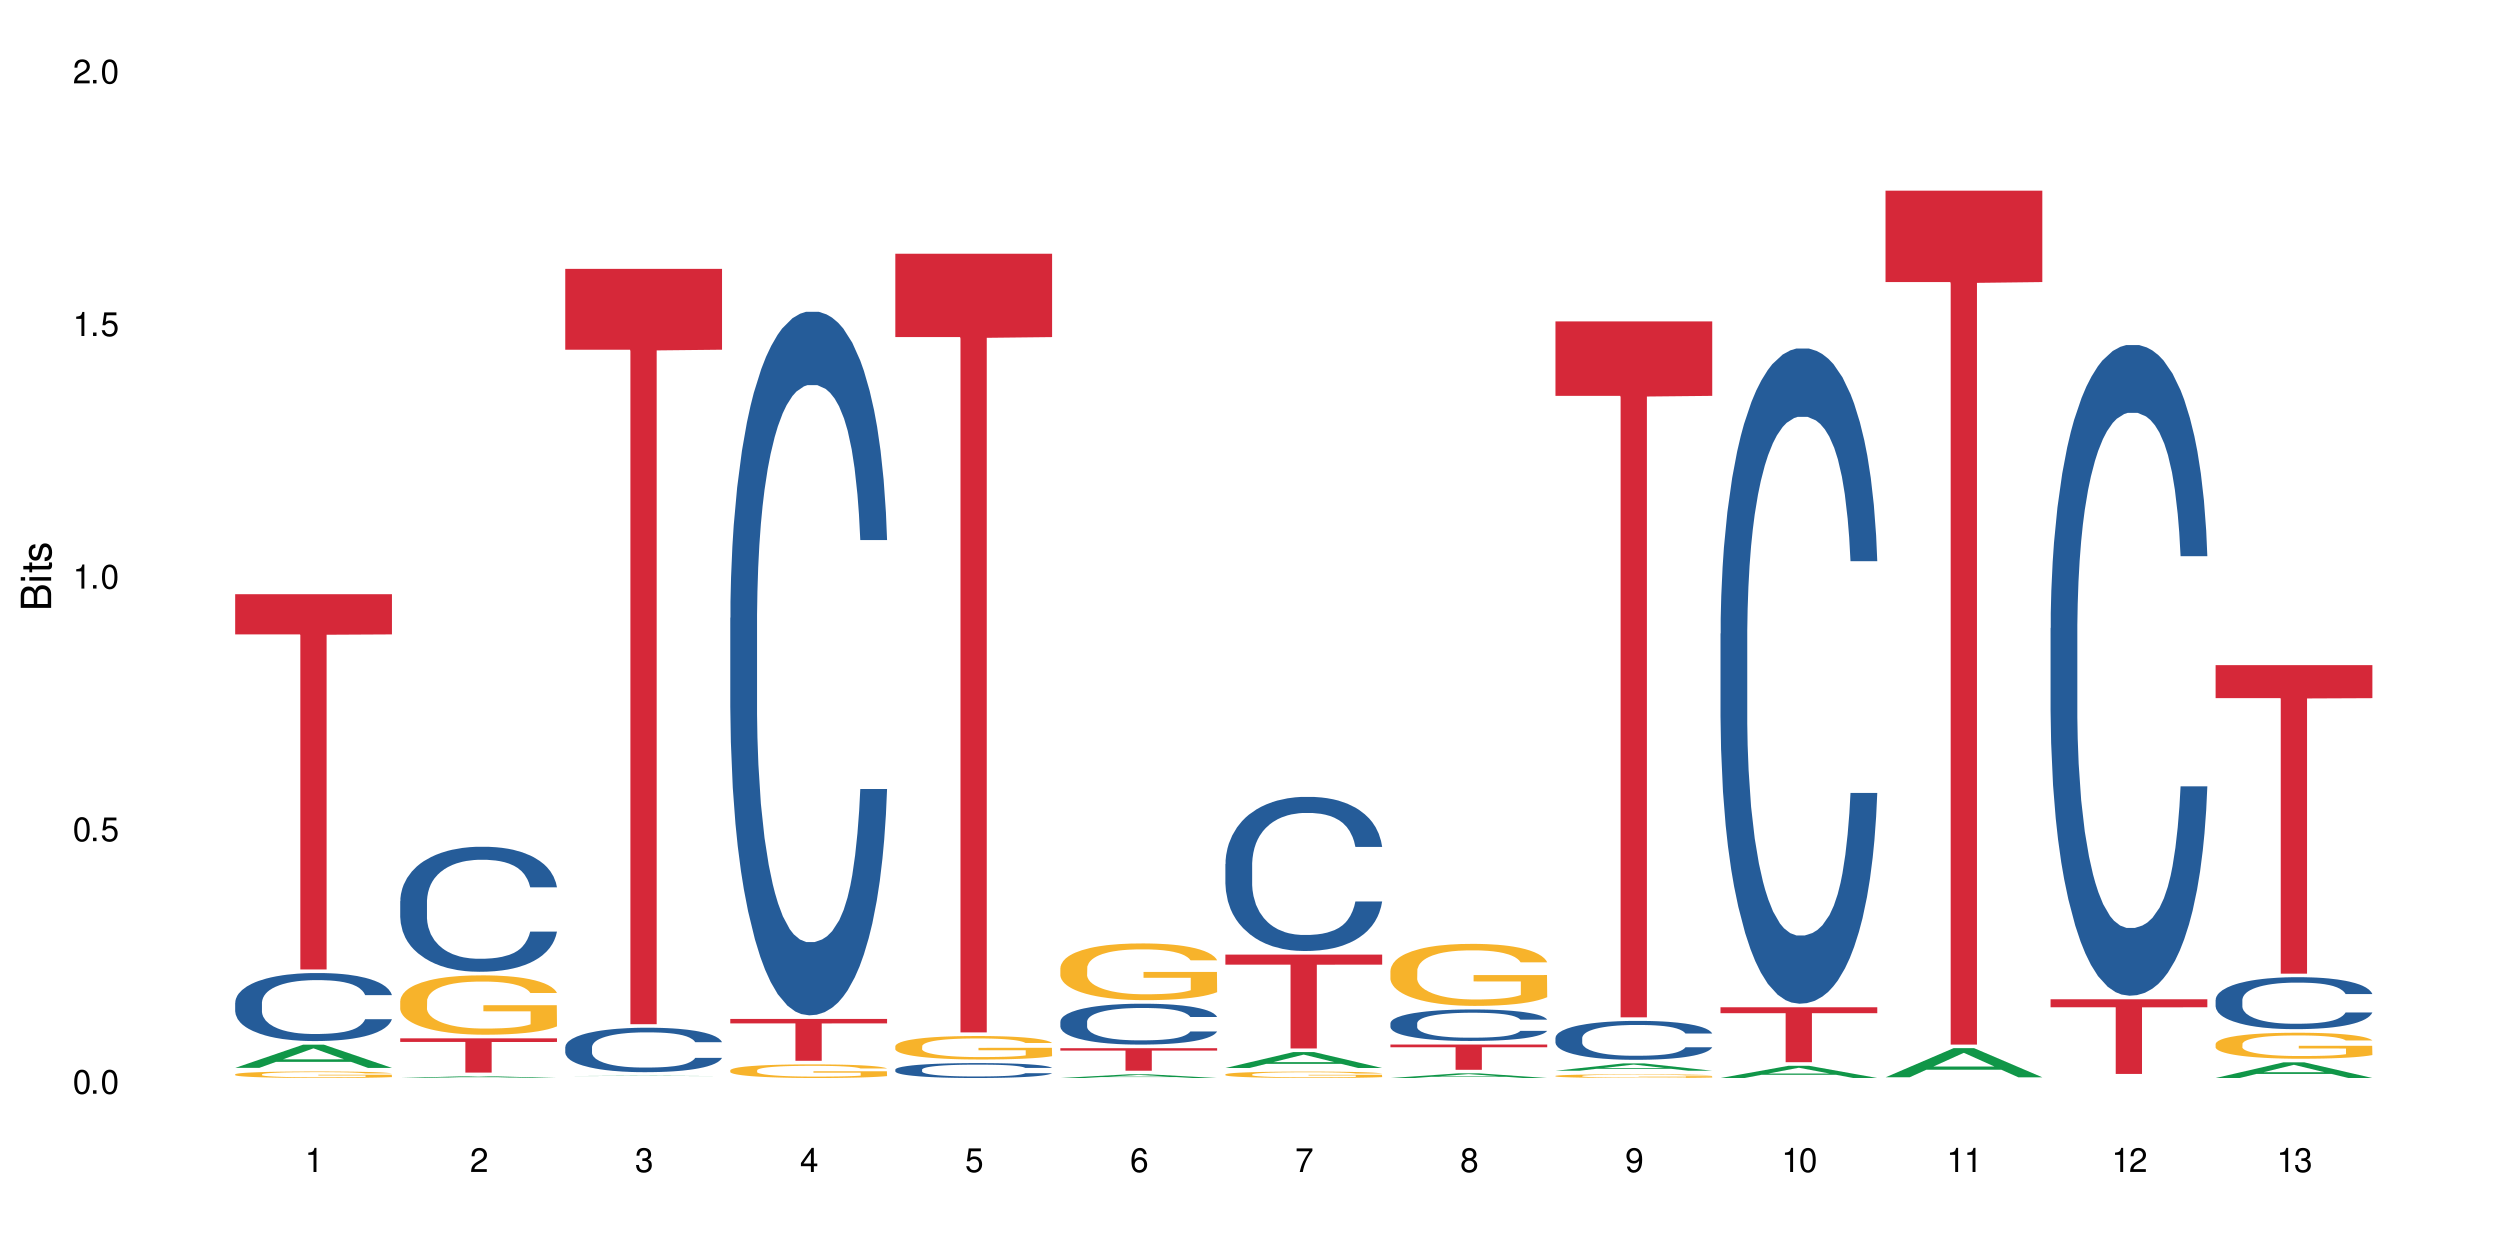 <?xml version="1.0" encoding="UTF-8"?>
<svg xmlns="http://www.w3.org/2000/svg" xmlns:xlink="http://www.w3.org/1999/xlink" width="720" height="360" viewBox="0 0 720 360">
<defs>
<g>
<g id="glyph-0-0">
</g>
<g id="glyph-0-1">
<path d="M 2.641 -6.938 C 2 -6.938 1.422 -6.656 1.078 -6.172 C 0.641 -5.562 0.406 -4.641 0.406 -3.359 C 0.406 -1.016 1.188 0.219 2.641 0.219 C 4.078 0.219 4.859 -1.016 4.859 -3.297 C 4.859 -4.641 4.656 -5.547 4.203 -6.172 C 3.844 -6.656 3.281 -6.938 2.641 -6.938 Z M 2.641 -6.188 C 3.547 -6.188 4 -5.25 4 -3.375 C 4 -1.406 3.562 -0.484 2.625 -0.484 C 1.734 -0.484 1.281 -1.438 1.281 -3.344 C 1.281 -5.25 1.734 -6.188 2.641 -6.188 Z M 2.641 -6.188 "/>
</g>
<g id="glyph-0-2">
<path d="M 1.828 -1 L 0.828 -1 L 0.828 0 L 1.828 0 Z M 1.828 -1 "/>
</g>
<g id="glyph-0-3">
<path d="M 4.562 -6.797 L 1.062 -6.797 L 0.547 -3.094 L 1.328 -3.094 C 1.719 -3.562 2.047 -3.734 2.578 -3.734 C 3.484 -3.734 4.062 -3.109 4.062 -2.094 C 4.062 -1.125 3.484 -0.531 2.578 -0.531 C 1.828 -0.531 1.375 -0.906 1.188 -1.672 L 0.328 -1.672 C 0.453 -1.109 0.547 -0.844 0.75 -0.594 C 1.125 -0.078 1.828 0.219 2.594 0.219 C 3.969 0.219 4.922 -0.781 4.922 -2.219 C 4.922 -3.562 4.031 -4.484 2.719 -4.484 C 2.25 -4.484 1.859 -4.359 1.469 -4.062 L 1.734 -5.969 L 4.562 -5.969 Z M 4.562 -6.797 "/>
</g>
<g id="glyph-0-4">
<path d="M 2.484 -4.938 L 2.484 0 L 3.328 0 L 3.328 -6.938 L 2.766 -6.938 C 2.469 -5.875 2.281 -5.734 0.984 -5.562 L 0.984 -4.938 Z M 2.484 -4.938 "/>
</g>
<g id="glyph-0-5">
<path d="M 4.859 -0.828 L 1.281 -0.828 C 1.359 -1.406 1.672 -1.781 2.5 -2.281 L 3.469 -2.828 C 4.406 -3.344 4.906 -4.062 4.906 -4.906 C 4.906 -5.484 4.672 -6.031 4.266 -6.406 C 3.859 -6.766 3.375 -6.938 2.719 -6.938 C 1.859 -6.938 1.219 -6.625 0.844 -6.031 C 0.609 -5.672 0.5 -5.234 0.484 -4.531 L 1.328 -4.531 C 1.359 -5.016 1.406 -5.281 1.531 -5.516 C 1.75 -5.938 2.188 -6.203 2.703 -6.203 C 3.469 -6.203 4.031 -5.641 4.031 -4.891 C 4.031 -4.344 3.719 -3.859 3.125 -3.516 L 2.234 -3 C 0.812 -2.172 0.406 -1.531 0.328 -0.016 L 4.859 -0.016 Z M 4.859 -0.828 "/>
</g>
<g id="glyph-0-6">
<path d="M 2.125 -3.188 L 2.578 -3.188 C 3.5 -3.188 3.984 -2.766 3.984 -1.922 C 3.984 -1.062 3.469 -0.531 2.594 -0.531 C 1.656 -0.531 1.203 -1 1.156 -2.016 L 0.312 -2.016 C 0.344 -1.453 0.438 -1.094 0.609 -0.781 C 0.953 -0.109 1.625 0.219 2.547 0.219 C 3.953 0.219 4.859 -0.625 4.859 -1.938 C 4.859 -2.828 4.516 -3.297 3.703 -3.594 C 4.344 -3.844 4.656 -4.328 4.656 -5.031 C 4.656 -6.219 3.875 -6.938 2.578 -6.938 C 1.203 -6.938 0.484 -6.172 0.453 -4.703 L 1.297 -4.703 C 1.312 -5.125 1.344 -5.359 1.453 -5.578 C 1.641 -5.969 2.062 -6.203 2.594 -6.203 C 3.344 -6.203 3.797 -5.75 3.797 -5 C 3.797 -4.516 3.609 -4.219 3.25 -4.047 C 3.016 -3.953 2.703 -3.922 2.125 -3.906 Z M 2.125 -3.188 "/>
</g>
<g id="glyph-0-7">
<path d="M 3.141 -1.672 L 3.141 0 L 3.984 0 L 3.984 -1.672 L 4.984 -1.672 L 4.984 -2.438 L 3.984 -2.438 L 3.984 -6.938 L 3.359 -6.938 L 0.266 -2.578 L 0.266 -1.672 Z M 3.141 -2.438 L 1 -2.438 L 3.141 -5.5 Z M 3.141 -2.438 "/>
</g>
<g id="glyph-0-8">
<path d="M 4.781 -5.125 C 4.609 -6.266 3.891 -6.938 2.844 -6.938 C 2.094 -6.938 1.422 -6.578 1.031 -5.953 C 0.594 -5.266 0.406 -4.422 0.406 -3.172 C 0.406 -2 0.578 -1.25 0.984 -0.641 C 1.359 -0.078 1.953 0.219 2.703 0.219 C 3.984 0.219 4.922 -0.75 4.922 -2.094 C 4.922 -3.375 4.062 -4.281 2.844 -4.281 C 2.172 -4.281 1.641 -4.031 1.281 -3.516 C 1.281 -5.234 1.828 -6.188 2.797 -6.188 C 3.391 -6.188 3.797 -5.797 3.938 -5.125 Z M 2.734 -3.531 C 3.547 -3.531 4.062 -2.953 4.062 -2.031 C 4.062 -1.156 3.484 -0.531 2.703 -0.531 C 1.922 -0.531 1.328 -1.188 1.328 -2.078 C 1.328 -2.938 1.906 -3.531 2.734 -3.531 Z M 2.734 -3.531 "/>
</g>
<g id="glyph-0-9">
<path d="M 4.984 -6.797 L 0.438 -6.797 L 0.438 -5.969 L 4.109 -5.969 C 2.5 -3.656 1.828 -2.234 1.328 0 L 2.219 0 C 2.594 -2.172 3.453 -4.047 4.984 -6.094 Z M 4.984 -6.797 "/>
</g>
<g id="glyph-0-10">
<path d="M 3.75 -3.656 C 4.469 -4.094 4.688 -4.438 4.688 -5.078 C 4.688 -6.172 3.844 -6.938 2.641 -6.938 C 1.438 -6.938 0.594 -6.172 0.594 -5.094 C 0.594 -4.438 0.812 -4.094 1.516 -3.656 C 0.734 -3.266 0.359 -2.703 0.359 -1.922 C 0.359 -0.656 1.281 0.219 2.641 0.219 C 3.984 0.219 4.922 -0.656 4.922 -1.922 C 4.922 -2.703 4.531 -3.266 3.75 -3.656 Z M 2.641 -6.188 C 3.359 -6.188 3.812 -5.75 3.812 -5.062 C 3.812 -4.406 3.344 -3.984 2.641 -3.984 C 1.922 -3.984 1.453 -4.406 1.453 -5.078 C 1.453 -5.75 1.922 -6.188 2.641 -6.188 Z M 2.641 -3.266 C 3.484 -3.266 4.062 -2.719 4.062 -1.906 C 4.062 -1.078 3.484 -0.531 2.625 -0.531 C 1.797 -0.531 1.219 -1.094 1.219 -1.906 C 1.219 -2.719 1.781 -3.266 2.641 -3.266 Z M 2.641 -3.266 "/>
</g>
<g id="glyph-0-11">
<path d="M 0.516 -1.578 C 0.672 -0.453 1.406 0.219 2.438 0.219 C 3.188 0.219 3.859 -0.141 4.266 -0.766 C 4.688 -1.453 4.891 -2.297 4.891 -3.547 C 4.891 -4.719 4.703 -5.453 4.312 -6.078 C 3.938 -6.641 3.344 -6.938 2.594 -6.938 C 1.297 -6.938 0.359 -5.969 0.359 -4.625 C 0.359 -3.344 1.234 -2.453 2.453 -2.453 C 3.094 -2.453 3.578 -2.672 4.016 -3.203 C 4 -1.484 3.469 -0.531 2.5 -0.531 C 1.906 -0.531 1.484 -0.906 1.359 -1.578 Z M 2.578 -6.203 C 3.375 -6.203 3.969 -5.531 3.969 -4.641 C 3.969 -3.797 3.391 -3.188 2.547 -3.188 C 1.734 -3.188 1.234 -3.766 1.234 -4.688 C 1.234 -5.562 1.797 -6.203 2.578 -6.203 Z M 2.578 -6.203 "/>
</g>
<g id="glyph-1-0">
</g>
<g id="glyph-1-1">
<path d="M 0 -0.953 L 0 -4.891 C 0 -5.719 -0.234 -6.344 -0.734 -6.797 C -1.188 -7.234 -1.812 -7.469 -2.5 -7.469 C -3.547 -7.469 -4.188 -7 -4.625 -5.875 C -4.984 -6.688 -5.625 -7.094 -6.531 -7.094 C -7.172 -7.094 -7.734 -6.859 -8.141 -6.391 C -8.562 -5.922 -8.75 -5.344 -8.75 -4.5 L -8.75 -0.953 Z M -4.984 -2.062 L -7.766 -2.062 L -7.766 -4.219 C -7.766 -4.844 -7.688 -5.203 -7.453 -5.5 C -7.219 -5.812 -6.859 -5.969 -6.375 -5.969 C -5.891 -5.969 -5.531 -5.812 -5.297 -5.5 C -5.062 -5.203 -4.984 -4.844 -4.984 -4.219 Z M -0.984 -2.062 L -4 -2.062 L -4 -4.781 C -4 -5.766 -3.438 -6.359 -2.484 -6.359 C -1.547 -6.359 -0.984 -5.766 -0.984 -4.781 Z M -0.984 -2.062 "/>
</g>
<g id="glyph-1-2">
<path d="M -6.281 -1.797 L -6.281 -0.797 L 0 -0.797 L 0 -1.797 Z M -8.75 -1.797 L -8.75 -0.797 L -7.484 -0.797 L -7.484 -1.797 Z M -8.75 -1.797 "/>
</g>
<g id="glyph-1-3">
<path d="M -6.281 -3.047 L -6.281 -2.016 L -8.016 -2.016 L -8.016 -1.016 L -6.281 -1.016 L -6.281 -0.172 L -5.469 -0.172 L -5.469 -1.016 L -0.719 -1.016 C -0.078 -1.016 0.281 -1.453 0.281 -2.234 C 0.281 -2.5 0.25 -2.719 0.188 -3.047 L -0.641 -3.047 C -0.609 -2.906 -0.594 -2.766 -0.594 -2.562 C -0.594 -2.141 -0.719 -2.016 -1.156 -2.016 L -5.469 -2.016 L -5.469 -3.047 Z M -6.281 -3.047 "/>
</g>
<g id="glyph-1-4">
<path d="M -4.531 -5.25 C -5.766 -5.25 -6.469 -4.422 -6.469 -2.969 C -6.469 -1.516 -5.719 -0.562 -4.547 -0.562 C -3.562 -0.562 -3.094 -1.062 -2.734 -2.562 L -2.516 -3.484 C -2.344 -4.188 -2.094 -4.469 -1.641 -4.469 C -1.047 -4.469 -0.641 -3.875 -0.641 -3 C -0.641 -2.453 -0.797 -2 -1.062 -1.75 C -1.25 -1.594 -1.422 -1.531 -1.875 -1.469 L -1.875 -0.406 C -0.422 -0.453 0.281 -1.266 0.281 -2.922 C 0.281 -4.5 -0.5 -5.516 -1.719 -5.516 C -2.656 -5.516 -3.172 -4.984 -3.469 -3.734 L -3.703 -2.766 C -3.891 -1.953 -4.156 -1.609 -4.594 -1.609 C -5.188 -1.609 -5.547 -2.125 -5.547 -2.938 C -5.547 -3.75 -5.203 -4.172 -4.531 -4.203 Z M -4.531 -5.25 "/>
</g>
</g>
</defs>
<rect x="-72" y="-36" width="864" height="432" fill="rgb(100%, 100%, 100%)" fill-opacity="1"/>
<path fill-rule="nonzero" fill="rgb(6.275%, 58.824%, 28.235%)" fill-opacity="1" d="M 67.73 307.551 L 67.777 307.543 L 87.316 300.855 L 93.25 300.855 L 112.883 307.559 L 105.984 307.559 L 101.066 305.809 L 79.5 305.809 L 74.676 307.551 L 67.73 307.551 L 81.574 305.086 L 99.086 305.078 L 90.355 301.949 L 90.258 301.945 L 90.164 301.961 L 81.527 305.078 L 81.574 305.086 Z M 67.73 307.551 "/>
<path fill-rule="nonzero" fill="rgb(14.51%, 36.078%, 60%)" fill-opacity="1" d="M 67.73 288.766 L 67.785 288.746 L 67.785 288.316 L 67.953 287.637 L 68.336 286.777 L 68.723 286.188 L 69.715 285.129 L 71.09 284.109 L 72.523 283.324 L 73.566 282.855 L 74.504 282.5 L 76.652 281.836 L 78.027 281.496 L 79.516 281.191 L 81.332 280.887 L 82.652 280.707 L 85.629 280.422 L 87.828 280.297 L 89.535 280.242 L 93.227 280.242 L 95.43 280.316 L 97.027 280.402 L 98.789 280.547 L 100.273 280.707 L 102.863 281.102 L 105.176 281.605 L 106.223 281.891 L 107.875 282.445 L 109.141 282.98 L 110.02 283.449 L 111.012 284.109 L 111.895 284.914 L 112.555 285.828 L 112.883 286.598 L 105.176 286.598 L 104.789 285.883 L 104.348 285.328 L 103.523 284.594 L 102.699 284.074 L 101.543 283.555 L 100.496 283.215 L 99.062 282.875 L 97.797 282.66 L 96.477 282.5 L 95.207 282.391 L 92.785 282.285 L 89.977 282.285 L 88.93 282.32 L 86.785 282.465 L 85.629 282.59 L 83.977 282.84 L 82.82 283.07 L 81.441 283.43 L 80.508 283.734 L 79.352 284.199 L 78.523 284.609 L 77.586 285.203 L 77.035 285.648 L 76.543 286.152 L 76.102 286.742 L 75.77 287.367 L 75.551 288.031 L 75.441 288.676 L 75.441 291.449 L 75.551 292.094 L 75.824 292.848 L 76.543 293.938 L 77.586 294.887 L 78.801 295.641 L 79.957 296.176 L 80.617 296.426 L 81.496 296.715 L 82.875 297.07 L 84.855 297.43 L 86.012 297.574 L 87.773 297.715 L 89.594 297.789 L 92.016 297.789 L 94.164 297.715 L 95.594 297.625 L 97.082 297.484 L 99.117 297.18 L 100.383 296.891 L 101.484 296.551 L 102.312 296.211 L 102.863 295.926 L 103.688 295.371 L 104.348 294.762 L 104.844 294.137 L 105.176 293.527 L 112.883 293.527 L 112.555 294.242 L 112.059 294.941 L 111.562 295.461 L 110.793 296.086 L 109.91 296.641 L 108.645 297.27 L 107.598 297.68 L 106.223 298.129 L 104.957 298.469 L 103.578 298.773 L 101.543 299.129 L 100.219 299.309 L 98.789 299.469 L 97.082 299.613 L 94.934 299.738 L 92.621 299.809 L 90.473 299.828 L 88.16 299.793 L 86.453 299.723 L 84.195 299.559 L 81.387 299.238 L 79.352 298.898 L 77.754 298.559 L 76.375 298.199 L 74.836 297.715 L 72.852 296.93 L 71.641 296.32 L 70.816 295.816 L 69.879 295.121 L 69.219 294.492 L 68.445 293.492 L 67.895 292.219 L 67.73 291.234 Z M 67.73 288.766 "/>
<path fill-rule="nonzero" fill="rgb(96.863%, 70.196%, 16.863%)" fill-opacity="1" d="M 67.73 309.391 L 67.785 309.391 L 67.785 309.355 L 68.008 309.277 L 68.559 309.172 L 69.273 309.082 L 70.043 309.016 L 70.539 308.977 L 71.367 308.926 L 72.082 308.891 L 73.898 308.812 L 76.211 308.738 L 77.477 308.707 L 78.91 308.68 L 80.945 308.645 L 81.883 308.633 L 84.746 308.605 L 87.996 308.59 L 91.574 308.582 L 93.227 308.586 L 95.484 308.594 L 98.566 308.613 L 100.328 308.629 L 101.707 308.645 L 103.137 308.668 L 104.898 308.703 L 106.551 308.742 L 107.875 308.785 L 109.195 308.836 L 110.297 308.891 L 111.234 308.953 L 112.059 309.023 L 112.555 309.086 L 112.883 309.145 L 105.23 309.145 L 104.789 309.086 L 104.293 309.039 L 103.469 308.98 L 102.641 308.941 L 101.816 308.906 L 100.273 308.863 L 98.953 308.836 L 97.301 308.812 L 95.703 308.797 L 93.887 308.785 L 92.785 308.781 L 89.867 308.781 L 87.223 308.793 L 85.684 308.809 L 84.582 308.82 L 83.039 308.848 L 82.102 308.867 L 81.551 308.883 L 79.902 308.934 L 78.801 308.984 L 78.195 309.016 L 77.422 309.066 L 76.871 309.113 L 76.266 309.184 L 75.938 309.234 L 75.496 309.352 L 75.441 309.664 L 75.605 309.727 L 75.938 309.797 L 76.375 309.859 L 77.035 309.926 L 77.699 309.977 L 78.855 310.043 L 79.844 310.086 L 80.617 310.117 L 82.102 310.164 L 82.707 310.18 L 84.141 310.211 L 85.629 310.234 L 87.445 310.254 L 88.82 310.266 L 91.023 310.273 L 93.832 310.273 L 97.137 310.262 L 99.227 310.25 L 100.66 310.234 L 101.598 310.223 L 102.754 310.203 L 103.578 310.188 L 104.348 310.168 L 105.285 310.141 L 105.285 309.727 L 91.684 309.727 L 91.684 309.531 L 112.828 309.531 L 112.883 310.203 L 111.727 310.25 L 110.297 310.297 L 108.918 310.332 L 107.488 310.359 L 105.449 310.391 L 103.797 310.414 L 101.266 310.438 L 98.953 310.453 L 96.531 310.465 L 94.383 310.469 L 91.852 310.469 L 89.594 310.465 L 87.168 310.457 L 85.242 310.441 L 83.48 310.426 L 81.719 310.402 L 79.516 310.367 L 78.082 310.336 L 76.598 310.301 L 75.109 310.258 L 73.789 310.211 L 72.906 310.176 L 72.027 310.133 L 71.09 310.082 L 70.207 310.023 L 69.547 309.969 L 68.941 309.91 L 68.5 309.852 L 68.062 309.777 L 67.84 309.715 L 67.73 309.66 Z M 67.73 309.391 "/>
<path fill-rule="nonzero" fill="rgb(83.922%, 15.686%, 22.353%)" fill-opacity="1" d="M 67.73 171.137 L 112.883 171.137 L 112.883 182.707 L 94.066 182.809 L 94.066 279.215 L 86.496 279.215 L 86.496 182.91 L 86.387 182.707 L 67.73 182.707 Z M 67.73 171.137 "/>
<path fill-rule="nonzero" fill="rgb(6.275%, 58.824%, 28.235%)" fill-opacity="1" d="M 115.262 310.469 L 115.309 310.469 L 134.848 309.93 L 140.781 309.93 L 160.414 310.469 L 153.516 310.469 L 148.598 310.328 L 127.031 310.328 L 122.207 310.469 L 115.262 310.469 L 129.105 310.27 L 146.617 310.27 L 137.887 310.02 L 137.691 310.02 L 129.059 310.27 L 129.105 310.27 Z M 115.262 310.469 "/>
<path fill-rule="nonzero" fill="rgb(14.51%, 36.078%, 60%)" fill-opacity="1" d="M 115.262 259.539 L 115.316 259.508 L 115.316 258.719 L 115.48 257.469 L 115.867 255.887 L 116.254 254.801 L 117.242 252.859 L 118.621 250.984 L 120.051 249.539 L 121.098 248.684 L 122.035 248.023 L 124.184 246.809 L 125.559 246.184 L 127.047 245.621 L 128.863 245.062 L 130.184 244.734 L 133.156 244.207 L 135.359 243.977 L 137.066 243.879 L 140.758 243.879 L 142.961 244.012 L 144.555 244.176 L 146.316 244.438 L 147.805 244.734 L 150.395 245.457 L 152.707 246.379 L 153.75 246.906 L 155.402 247.926 L 156.672 248.914 L 157.551 249.77 L 158.543 250.984 L 159.422 252.465 L 160.086 254.145 L 160.414 255.559 L 152.707 255.559 L 152.32 254.242 L 151.879 253.223 L 151.055 251.875 L 150.227 250.918 L 149.07 249.965 L 148.023 249.34 L 146.594 248.715 L 145.328 248.32 L 144.004 248.023 L 142.738 247.828 L 140.316 247.629 L 137.508 247.629 L 136.461 247.695 L 134.312 247.957 L 133.156 248.188 L 131.504 248.648 L 130.348 249.078 L 128.973 249.734 L 128.035 250.293 L 126.879 251.148 L 126.055 251.906 L 125.117 252.992 L 124.566 253.816 L 124.07 254.734 L 123.633 255.82 L 123.301 256.973 L 123.082 258.191 L 122.969 259.375 L 122.969 264.477 L 123.082 265.66 L 123.355 267.039 L 124.07 269.047 L 125.117 270.793 L 126.328 272.172 L 127.484 273.16 L 128.145 273.621 L 129.027 274.148 L 130.402 274.805 L 132.387 275.465 L 133.543 275.727 L 135.305 275.988 L 137.121 276.121 L 139.547 276.121 L 141.691 275.988 L 143.125 275.824 L 144.609 275.562 L 146.648 275.004 L 147.914 274.477 L 149.016 273.852 L 149.844 273.227 L 150.395 272.699 L 151.219 271.68 L 151.879 270.562 L 152.375 269.41 L 152.707 268.293 L 160.414 268.293 L 160.086 269.605 L 159.59 270.891 L 159.094 271.844 L 158.324 272.996 L 157.441 274.016 L 156.176 275.168 L 155.129 275.926 L 153.75 276.746 L 152.484 277.371 L 151.109 277.93 L 149.07 278.59 L 147.75 278.918 L 146.316 279.215 L 144.609 279.477 L 142.465 279.707 L 140.152 279.84 L 138.004 279.871 L 135.691 279.805 L 133.984 279.676 L 131.727 279.379 L 128.918 278.785 L 126.879 278.16 L 125.281 277.535 L 123.906 276.879 L 122.363 275.988 L 120.383 274.543 L 119.172 273.422 L 118.344 272.504 L 117.41 271.219 L 116.746 270.066 L 115.977 268.227 L 115.426 265.891 L 115.262 264.078 Z M 115.262 259.539 "/>
<path fill-rule="nonzero" fill="rgb(96.863%, 70.196%, 16.863%)" fill-opacity="1" d="M 115.262 288.227 L 115.316 288.211 L 115.316 287.898 L 115.535 287.195 L 116.086 286.227 L 116.805 285.43 L 117.574 284.805 L 118.07 284.477 L 118.895 284.008 L 119.609 283.664 L 121.43 282.961 L 123.742 282.305 L 125.008 282.023 L 126.438 281.758 L 128.477 281.461 L 129.414 281.352 L 132.277 281.102 L 135.523 280.945 L 139.105 280.898 L 140.758 280.914 L 143.016 280.977 L 146.098 281.148 L 147.859 281.305 L 149.238 281.461 L 150.668 281.664 L 152.43 281.977 L 154.082 282.352 L 155.402 282.727 L 156.727 283.195 L 157.828 283.695 L 158.762 284.242 L 159.59 284.898 L 160.086 285.445 L 160.414 285.992 L 152.762 285.992 L 152.32 285.445 L 151.824 285.023 L 151 284.508 L 150.172 284.133 L 149.348 283.836 L 147.805 283.43 L 146.484 283.18 L 144.832 282.961 L 143.234 282.82 L 141.418 282.727 L 140.316 282.695 L 137.398 282.695 L 134.754 282.805 L 133.211 282.93 L 132.109 283.055 L 130.57 283.289 L 129.633 283.477 L 129.082 283.602 L 127.43 284.086 L 126.328 284.523 L 125.723 284.82 L 124.953 285.289 L 124.402 285.711 L 123.797 286.336 L 123.465 286.805 L 123.023 287.867 L 122.969 290.676 L 123.137 291.27 L 123.465 291.91 L 123.906 292.473 L 124.566 293.066 L 125.227 293.52 L 126.383 294.129 L 127.375 294.535 L 128.145 294.801 L 129.633 295.223 L 130.238 295.363 L 131.672 295.645 L 133.156 295.863 L 134.973 296.051 L 136.352 296.145 L 138.555 296.223 L 141.363 296.223 L 144.668 296.129 L 146.758 296.004 L 148.191 295.879 L 149.125 295.77 L 150.281 295.598 L 151.109 295.441 L 151.879 295.27 L 152.816 295.004 L 152.816 291.27 L 139.215 291.254 L 139.215 289.508 L 160.359 289.492 L 160.414 295.598 L 159.258 296.02 L 157.828 296.426 L 156.449 296.738 L 155.02 297.004 L 152.98 297.301 L 151.328 297.488 L 148.797 297.707 L 146.484 297.848 L 144.059 297.941 L 141.914 297.988 L 139.379 298.004 L 137.121 297.973 L 134.699 297.879 L 132.773 297.754 L 131.012 297.598 L 129.246 297.395 L 127.047 297.066 L 125.613 296.801 L 124.125 296.473 L 122.641 296.082 L 121.316 295.66 L 120.438 295.332 L 119.555 294.957 L 118.621 294.488 L 117.738 293.957 L 117.078 293.473 L 116.473 292.926 L 116.031 292.41 L 115.59 291.707 L 115.371 291.145 L 115.262 290.66 Z M 115.262 288.227 "/>
<path fill-rule="nonzero" fill="rgb(83.922%, 15.686%, 22.353%)" fill-opacity="1" d="M 115.262 299.031 L 160.414 299.031 L 160.414 300.086 L 141.598 300.098 L 141.598 308.906 L 134.023 308.906 L 134.023 300.105 L 133.914 300.086 L 115.262 300.086 Z M 115.262 299.031 "/>
<path fill-rule="nonzero" fill="rgb(6.275%, 58.824%, 28.235%)" fill-opacity="1" d="M 162.793 309.91 L 162.84 309.91 L 182.379 309.816 L 188.312 309.816 L 207.945 309.91 L 201.047 309.91 L 196.125 309.887 L 174.562 309.887 L 169.738 309.91 L 162.793 309.91 L 176.637 309.875 L 194.148 309.875 L 185.418 309.832 L 185.223 309.832 L 176.59 309.875 L 176.637 309.875 Z M 162.793 309.91 "/>
<path fill-rule="nonzero" fill="rgb(14.51%, 36.078%, 60%)" fill-opacity="1" d="M 162.793 301.559 L 162.848 301.547 L 162.848 301.266 L 163.012 300.824 L 163.398 300.262 L 163.781 299.875 L 164.773 299.184 L 166.148 298.52 L 167.582 298.004 L 168.629 297.699 L 169.562 297.465 L 171.711 297.031 L 173.09 296.809 L 174.574 296.613 L 176.391 296.414 L 177.715 296.297 L 180.688 296.109 L 182.891 296.027 L 184.598 295.992 L 188.285 295.992 L 190.488 296.039 L 192.086 296.098 L 193.848 296.191 L 195.336 296.297 L 197.922 296.555 L 200.234 296.879 L 201.281 297.066 L 202.934 297.43 L 204.199 297.781 L 205.082 298.086 L 206.074 298.52 L 206.953 299.043 L 207.613 299.641 L 207.945 300.145 L 200.234 300.145 L 199.852 299.676 L 199.41 299.312 L 198.582 298.836 L 197.758 298.496 L 196.602 298.156 L 195.555 297.934 L 194.125 297.711 L 192.855 297.57 L 191.535 297.465 L 190.27 297.395 L 187.848 297.324 L 185.039 297.324 L 183.992 297.348 L 181.844 297.441 L 180.688 297.523 L 179.035 297.688 L 177.879 297.84 L 176.504 298.074 L 175.566 298.273 L 174.41 298.578 L 173.586 298.848 L 172.648 299.23 L 172.098 299.523 L 171.602 299.852 L 171.16 300.238 L 170.832 300.648 L 170.609 301.078 L 170.5 301.5 L 170.5 303.312 L 170.609 303.734 L 170.887 304.227 L 171.602 304.941 L 172.648 305.559 L 173.859 306.051 L 175.016 306.402 L 175.676 306.566 L 176.559 306.754 L 177.934 306.988 L 179.918 307.223 L 181.074 307.316 L 182.836 307.41 L 184.652 307.457 L 187.074 307.457 L 189.223 307.41 L 190.656 307.352 L 192.141 307.258 L 194.18 307.059 L 195.445 306.871 L 196.547 306.648 L 197.371 306.426 L 197.922 306.238 L 198.75 305.875 L 199.41 305.477 L 199.906 305.07 L 200.234 304.672 L 207.945 304.672 L 207.613 305.141 L 207.117 305.594 L 206.625 305.934 L 205.852 306.344 L 204.973 306.707 L 203.703 307.117 L 202.66 307.387 L 201.281 307.676 L 200.016 307.898 L 198.641 308.098 L 196.602 308.332 L 195.281 308.449 L 193.848 308.555 L 192.141 308.648 L 189.992 308.73 L 187.68 308.777 L 185.535 308.789 L 183.219 308.766 L 181.512 308.719 L 179.254 308.613 L 176.449 308.402 L 174.41 308.18 L 172.812 307.957 L 171.438 307.723 L 169.895 307.41 L 167.914 306.895 L 166.699 306.496 L 165.875 306.168 L 164.938 305.711 L 164.277 305.305 L 163.508 304.648 L 162.957 303.816 L 162.793 303.176 Z M 162.793 301.559 "/>
<path fill-rule="nonzero" fill="rgb(83.922%, 15.686%, 22.353%)" fill-opacity="1" d="M 162.793 77.43 L 207.945 77.43 L 207.945 100.715 L 189.125 100.918 L 189.125 294.965 L 181.555 294.965 L 181.555 101.125 L 181.445 100.715 L 162.793 100.715 Z M 162.793 77.43 "/>
<path fill-rule="nonzero" fill="rgb(14.51%, 36.078%, 60%)" fill-opacity="1" d="M 210.32 177.957 L 210.375 177.773 L 210.375 173.328 L 210.543 166.289 L 210.926 157.398 L 211.312 151.289 L 212.305 140.359 L 213.68 129.801 L 215.113 121.652 L 216.16 116.836 L 217.094 113.133 L 219.242 106.281 L 220.617 102.762 L 222.105 99.613 L 223.922 96.465 L 225.246 94.613 L 228.219 91.648 L 230.422 90.352 L 232.129 89.797 L 235.816 89.797 L 238.02 90.535 L 239.617 91.461 L 241.379 92.945 L 242.863 94.613 L 245.453 98.688 L 247.766 103.871 L 248.812 106.836 L 250.465 112.578 L 251.73 118.133 L 252.613 122.949 L 253.602 129.801 L 254.484 138.137 L 255.145 147.582 L 255.477 155.547 L 247.766 155.547 L 247.379 148.141 L 246.941 142.398 L 246.113 134.805 L 245.289 129.434 L 244.133 124.062 L 243.086 120.543 L 241.652 117.023 L 240.387 114.801 L 239.066 113.133 L 237.801 112.023 L 235.375 110.91 L 232.566 110.91 L 231.523 111.281 L 229.375 112.762 L 228.219 114.059 L 226.566 116.652 L 225.41 119.059 L 224.031 122.766 L 223.098 125.914 L 221.941 130.73 L 221.113 134.988 L 220.18 141.102 L 219.629 145.73 L 219.133 150.918 L 218.691 157.031 L 218.359 163.512 L 218.141 170.363 L 218.031 177.031 L 218.031 205.742 L 218.141 212.41 L 218.418 220.188 L 219.133 231.488 L 220.18 241.305 L 221.391 249.082 L 222.547 254.637 L 223.207 257.23 L 224.086 260.195 L 225.465 263.898 L 227.445 267.605 L 228.602 269.086 L 230.367 270.566 L 232.184 271.309 L 234.605 271.309 L 236.754 270.566 L 238.184 269.641 L 239.672 268.16 L 241.707 265.012 L 242.977 262.047 L 244.078 258.527 L 244.902 255.008 L 245.453 252.047 L 246.277 246.305 L 246.941 240.008 L 247.438 233.523 L 247.766 227.227 L 255.477 227.227 L 255.145 234.637 L 254.648 241.859 L 254.152 247.23 L 253.383 253.711 L 252.5 259.453 L 251.234 265.938 L 250.188 270.195 L 248.812 274.828 L 247.547 278.348 L 246.168 281.496 L 244.133 285.199 L 242.809 287.051 L 241.379 288.719 L 239.672 290.199 L 237.523 291.496 L 235.211 292.238 L 233.062 292.422 L 230.75 292.051 L 229.043 291.312 L 226.785 289.645 L 223.977 286.309 L 221.941 282.793 L 220.344 279.273 L 218.965 275.566 L 217.426 270.566 L 215.441 262.418 L 214.23 256.121 L 213.406 250.934 L 212.469 243.711 L 211.809 237.227 L 211.039 226.855 L 210.488 213.707 L 210.32 203.52 Z M 210.32 177.957 "/>
<path fill-rule="nonzero" fill="rgb(96.863%, 70.196%, 16.863%)" fill-opacity="1" d="M 210.32 308.223 L 210.375 308.223 L 210.375 308.148 L 210.598 307.988 L 211.148 307.766 L 211.863 307.582 L 212.633 307.438 L 213.129 307.363 L 213.957 307.258 L 214.672 307.176 L 216.488 307.016 L 218.801 306.863 L 220.066 306.801 L 221.5 306.738 L 223.539 306.672 L 224.473 306.645 L 227.336 306.59 L 230.586 306.555 L 234.164 306.543 L 235.816 306.547 L 238.074 306.559 L 241.156 306.598 L 242.922 306.637 L 244.297 306.672 L 245.73 306.719 L 247.492 306.789 L 249.145 306.875 L 250.465 306.961 L 251.785 307.07 L 252.887 307.184 L 253.824 307.309 L 254.648 307.461 L 255.145 307.586 L 255.477 307.711 L 247.82 307.711 L 247.379 307.586 L 246.887 307.488 L 246.059 307.371 L 245.234 307.285 L 244.406 307.215 L 242.863 307.125 L 241.543 307.066 L 239.891 307.016 L 238.293 306.984 L 236.477 306.961 L 235.375 306.953 L 232.457 306.953 L 229.816 306.98 L 228.273 307.008 L 227.172 307.039 L 225.629 307.09 L 224.695 307.133 L 224.145 307.164 L 222.492 307.273 L 221.391 307.375 L 220.785 307.441 L 220.012 307.551 L 219.461 307.648 L 218.855 307.789 L 218.527 307.898 L 218.086 308.141 L 218.031 308.789 L 218.195 308.926 L 218.527 309.07 L 218.965 309.199 L 219.629 309.336 L 220.289 309.441 L 221.445 309.582 L 222.438 309.672 L 223.207 309.734 L 224.695 309.832 L 225.301 309.863 L 226.73 309.93 L 228.219 309.98 L 230.035 310.023 L 231.41 310.043 L 233.613 310.062 L 236.422 310.062 L 239.727 310.039 L 241.82 310.012 L 243.25 309.98 L 244.188 309.957 L 245.344 309.918 L 246.168 309.883 L 246.941 309.844 L 247.875 309.781 L 247.875 308.926 L 234.273 308.922 L 234.273 308.52 L 255.422 308.516 L 255.477 309.918 L 254.32 310.016 L 252.887 310.109 L 251.512 310.18 L 250.078 310.242 L 248.043 310.309 L 246.391 310.352 L 243.855 310.402 L 241.543 310.434 L 239.121 310.457 L 236.973 310.465 L 234.441 310.469 L 232.184 310.461 L 229.758 310.441 L 227.832 310.414 L 226.07 310.375 L 224.309 310.328 L 222.105 310.254 L 220.672 310.195 L 219.188 310.117 L 217.699 310.027 L 216.379 309.934 L 215.496 309.855 L 214.617 309.77 L 213.68 309.664 L 212.801 309.539 L 212.137 309.43 L 211.531 309.305 L 211.094 309.188 L 210.652 309.023 L 210.43 308.895 L 210.32 308.785 Z M 210.32 308.223 "/>
<path fill-rule="nonzero" fill="rgb(83.922%, 15.686%, 22.353%)" fill-opacity="1" d="M 210.32 293.449 L 255.477 293.449 L 255.477 294.742 L 236.656 294.75 L 236.656 305.516 L 229.086 305.516 L 229.086 294.762 L 228.977 294.742 L 210.32 294.742 Z M 210.32 293.449 "/>
<path fill-rule="nonzero" fill="rgb(14.51%, 36.078%, 60%)" fill-opacity="1" d="M 257.852 308.039 L 257.906 308.035 L 257.906 307.941 L 258.07 307.793 L 258.457 307.605 L 258.844 307.473 L 259.832 307.242 L 261.211 307.02 L 262.641 306.844 L 263.688 306.742 L 264.625 306.664 L 266.773 306.52 L 268.148 306.445 L 269.637 306.375 L 271.453 306.309 L 272.773 306.27 L 275.746 306.207 L 277.949 306.18 L 279.656 306.168 L 283.348 306.168 L 285.551 306.184 L 287.145 306.203 L 288.91 306.234 L 290.395 306.27 L 292.984 306.355 L 295.297 306.469 L 296.344 306.531 L 297.996 306.652 L 299.262 306.77 L 300.141 306.871 L 301.133 307.02 L 302.016 307.195 L 302.676 307.395 L 303.004 307.562 L 295.297 307.562 L 294.91 307.406 L 294.469 307.285 L 293.645 307.125 L 292.816 307.012 L 291.66 306.895 L 290.617 306.82 L 289.184 306.746 L 287.918 306.699 L 286.598 306.664 L 285.328 306.641 L 282.906 306.617 L 280.098 306.617 L 279.051 306.625 L 276.902 306.656 L 275.746 306.684 L 274.098 306.738 L 272.941 306.789 L 271.562 306.867 L 270.625 306.934 L 269.469 307.039 L 268.645 307.129 L 267.707 307.258 L 267.156 307.355 L 266.66 307.465 L 266.223 307.598 L 265.891 307.734 L 265.672 307.879 L 265.562 308.02 L 265.562 308.629 L 265.672 308.77 L 265.945 308.938 L 266.66 309.176 L 267.707 309.383 L 268.918 309.551 L 270.074 309.668 L 270.738 309.723 L 271.617 309.785 L 272.996 309.863 L 274.977 309.941 L 276.133 309.973 L 277.895 310.008 L 279.711 310.023 L 282.137 310.023 L 284.281 310.008 L 285.715 309.988 L 287.203 309.953 L 289.238 309.887 L 290.504 309.824 L 291.605 309.75 L 292.434 309.676 L 292.984 309.613 L 293.809 309.492 L 294.469 309.355 L 294.965 309.219 L 295.297 309.086 L 303.004 309.086 L 302.676 309.242 L 302.18 309.398 L 301.684 309.512 L 300.914 309.648 L 300.031 309.77 L 298.766 309.906 L 297.719 310 L 296.344 310.098 L 295.074 310.172 L 293.699 310.238 L 291.66 310.316 L 290.34 310.355 L 288.91 310.391 L 287.203 310.422 L 285.055 310.449 L 282.742 310.465 L 280.594 310.469 L 278.281 310.461 L 276.574 310.445 L 274.316 310.41 L 271.508 310.34 L 269.469 310.266 L 267.875 310.191 L 266.496 310.113 L 264.953 310.008 L 262.973 309.832 L 261.762 309.699 L 260.934 309.59 L 260 309.438 L 259.34 309.297 L 258.566 309.078 L 258.016 308.801 L 257.852 308.582 Z M 257.852 308.039 "/>
<path fill-rule="nonzero" fill="rgb(96.863%, 70.196%, 16.863%)" fill-opacity="1" d="M 257.852 301.27 L 257.906 301.262 L 257.906 301.141 L 258.125 300.859 L 258.676 300.477 L 259.395 300.16 L 260.164 299.914 L 260.66 299.785 L 261.484 299.598 L 262.203 299.461 L 264.02 299.184 L 266.332 298.922 L 267.598 298.812 L 269.031 298.707 L 271.066 298.59 L 272.004 298.547 L 274.867 298.449 L 278.117 298.387 L 281.695 298.367 L 283.348 298.375 L 285.605 298.398 L 288.688 298.465 L 290.449 298.527 L 291.828 298.59 L 293.258 298.672 L 295.02 298.793 L 296.672 298.941 L 297.996 299.09 L 299.316 299.277 L 300.418 299.473 L 301.352 299.691 L 302.18 299.949 L 302.676 300.168 L 303.004 300.383 L 295.352 300.383 L 294.91 300.168 L 294.414 300 L 293.59 299.797 L 292.762 299.648 L 291.938 299.531 L 290.395 299.371 L 289.074 299.27 L 287.422 299.184 L 285.824 299.129 L 284.008 299.09 L 282.906 299.078 L 279.988 299.078 L 277.344 299.121 L 275.805 299.172 L 274.703 299.223 L 273.16 299.312 L 272.223 299.387 L 271.672 299.438 L 270.02 299.629 L 268.918 299.801 L 268.312 299.922 L 267.543 300.105 L 266.992 300.273 L 266.387 300.52 L 266.055 300.707 L 265.617 301.125 L 265.562 302.242 L 265.727 302.477 L 266.055 302.73 L 266.496 302.953 L 267.156 303.188 L 267.82 303.367 L 268.977 303.609 L 269.965 303.77 L 270.738 303.875 L 272.223 304.039 L 272.828 304.098 L 274.262 304.207 L 275.746 304.293 L 277.566 304.367 L 278.941 304.406 L 281.145 304.438 L 283.953 304.438 L 287.258 304.398 L 289.348 304.352 L 290.781 304.301 L 291.719 304.258 L 292.875 304.188 L 293.699 304.129 L 294.469 304.059 L 295.406 303.953 L 295.406 302.477 L 281.805 302.469 L 281.805 301.777 L 302.949 301.77 L 303.004 304.188 L 301.848 304.355 L 300.418 304.516 L 299.039 304.641 L 297.609 304.746 L 295.57 304.863 L 293.918 304.938 L 291.387 305.023 L 289.074 305.082 L 286.652 305.117 L 284.504 305.137 L 281.969 305.141 L 279.711 305.129 L 277.289 305.094 L 275.363 305.043 L 273.602 304.98 L 271.84 304.902 L 269.637 304.77 L 268.203 304.664 L 266.719 304.535 L 265.23 304.383 L 263.91 304.215 L 263.027 304.086 L 262.148 303.938 L 261.211 303.75 L 260.328 303.539 L 259.668 303.348 L 259.062 303.133 L 258.621 302.926 L 258.184 302.648 L 257.961 302.426 L 257.852 302.234 Z M 257.852 301.27 "/>
<path fill-rule="nonzero" fill="rgb(83.922%, 15.686%, 22.353%)" fill-opacity="1" d="M 257.852 73.074 L 303.004 73.074 L 303.004 97.082 L 284.188 97.293 L 284.188 297.34 L 276.617 297.34 L 276.617 97.5 L 276.504 97.082 L 257.852 97.082 Z M 257.852 73.074 "/>
<path fill-rule="nonzero" fill="rgb(6.275%, 58.824%, 28.235%)" fill-opacity="1" d="M 305.383 310.469 L 305.43 310.469 L 324.969 309.398 L 330.902 309.398 L 350.535 310.469 L 343.637 310.469 L 338.715 310.191 L 317.152 310.191 L 312.328 310.469 L 305.383 310.469 L 319.227 310.074 L 336.738 310.074 L 328.008 309.574 L 327.91 309.574 L 327.812 309.578 L 319.18 310.074 L 319.227 310.074 Z M 305.383 310.469 "/>
<path fill-rule="nonzero" fill="rgb(14.51%, 36.078%, 60%)" fill-opacity="1" d="M 305.383 294.195 L 305.438 294.188 L 305.438 293.93 L 305.602 293.52 L 305.988 293.004 L 306.371 292.648 L 307.363 292.012 L 308.742 291.398 L 310.172 290.926 L 311.219 290.645 L 312.156 290.43 L 314.301 290.031 L 315.68 289.828 L 317.164 289.645 L 318.984 289.461 L 320.305 289.355 L 323.277 289.184 L 325.48 289.105 L 327.188 289.074 L 330.879 289.074 L 333.078 289.117 L 334.676 289.172 L 336.438 289.258 L 337.926 289.355 L 340.512 289.59 L 342.828 289.891 L 343.871 290.066 L 345.523 290.398 L 346.789 290.723 L 347.672 291 L 348.664 291.398 L 349.543 291.883 L 350.203 292.434 L 350.535 292.895 L 342.828 292.895 L 342.441 292.465 L 342 292.129 L 341.176 291.691 L 340.348 291.379 L 339.191 291.066 L 338.145 290.859 L 336.715 290.656 L 335.449 290.527 L 334.125 290.43 L 332.859 290.367 L 330.438 290.301 L 327.629 290.301 L 326.582 290.324 L 324.434 290.41 L 323.277 290.484 L 321.625 290.637 L 320.469 290.773 L 319.094 290.988 L 318.156 291.172 L 317 291.453 L 316.176 291.699 L 315.238 292.055 L 314.688 292.324 L 314.191 292.625 L 313.75 292.98 L 313.422 293.359 L 313.199 293.754 L 313.09 294.145 L 313.09 295.812 L 313.199 296.199 L 313.477 296.648 L 314.191 297.309 L 315.238 297.879 L 316.449 298.328 L 317.605 298.652 L 318.266 298.801 L 319.148 298.977 L 320.523 299.191 L 322.508 299.406 L 323.664 299.492 L 325.426 299.578 L 327.242 299.621 L 329.664 299.621 L 331.812 299.578 L 333.246 299.523 L 334.73 299.438 L 336.77 299.254 L 338.035 299.082 L 339.137 298.879 L 339.961 298.672 L 340.512 298.5 L 341.34 298.168 L 342 297.801 L 342.496 297.426 L 342.828 297.059 L 350.535 297.059 L 350.203 297.488 L 349.711 297.91 L 349.215 298.223 L 348.441 298.598 L 347.562 298.93 L 346.297 299.309 L 345.25 299.555 L 343.871 299.824 L 342.605 300.027 L 341.23 300.211 L 339.191 300.426 L 337.871 300.535 L 336.438 300.633 L 334.73 300.719 L 332.586 300.793 L 330.27 300.836 L 328.125 300.848 L 325.812 300.824 L 324.105 300.781 L 321.848 300.688 L 319.039 300.492 L 317 300.289 L 315.402 300.082 L 314.027 299.867 L 312.484 299.578 L 310.504 299.105 L 309.293 298.738 L 308.465 298.438 L 307.531 298.016 L 306.867 297.641 L 306.098 297.039 L 305.547 296.273 L 305.383 295.684 Z M 305.383 294.195 "/>
<path fill-rule="nonzero" fill="rgb(96.863%, 70.196%, 16.863%)" fill-opacity="1" d="M 305.383 278.703 L 305.438 278.688 L 305.438 278.391 L 305.656 277.719 L 306.207 276.793 L 306.922 276.031 L 307.695 275.434 L 308.191 275.121 L 309.016 274.672 L 309.73 274.344 L 311.551 273.672 L 313.863 273.047 L 315.129 272.777 L 316.559 272.523 L 318.598 272.238 L 319.535 272.137 L 322.398 271.898 L 325.645 271.746 L 329.227 271.703 L 330.879 271.719 L 333.137 271.777 L 336.219 271.941 L 337.98 272.09 L 339.355 272.238 L 340.789 272.434 L 342.551 272.734 L 344.203 273.09 L 345.523 273.449 L 346.848 273.898 L 347.949 274.375 L 348.883 274.898 L 349.711 275.523 L 350.203 276.047 L 350.535 276.57 L 342.883 276.57 L 342.441 276.047 L 341.945 275.645 L 341.121 275.152 L 340.293 274.793 L 339.469 274.508 L 337.926 274.121 L 336.605 273.883 L 334.953 273.672 L 333.355 273.539 L 331.539 273.449 L 330.438 273.418 L 327.52 273.418 L 324.875 273.523 L 323.332 273.645 L 322.23 273.762 L 320.691 273.988 L 319.754 274.164 L 319.203 274.285 L 317.551 274.746 L 316.449 275.164 L 315.844 275.449 L 315.074 275.898 L 314.523 276.301 L 313.918 276.898 L 313.586 277.344 L 313.145 278.359 L 313.09 281.047 L 313.258 281.613 L 313.586 282.227 L 314.027 282.766 L 314.688 283.332 L 315.348 283.766 L 316.504 284.348 L 317.496 284.734 L 318.266 284.988 L 319.754 285.391 L 320.359 285.527 L 321.793 285.793 L 323.277 286.004 L 325.094 286.184 L 326.473 286.273 L 328.676 286.348 L 331.484 286.348 L 334.785 286.258 L 336.879 286.137 L 338.312 286.02 L 339.246 285.914 L 340.402 285.75 L 341.23 285.602 L 342 285.438 L 342.938 285.184 L 342.938 281.613 L 329.336 281.598 L 329.336 279.926 L 350.48 279.914 L 350.535 285.75 L 349.379 286.152 L 347.949 286.539 L 346.57 286.84 L 345.141 287.094 L 343.102 287.375 L 341.449 287.555 L 338.918 287.766 L 336.605 287.898 L 334.18 287.988 L 332.035 288.035 L 329.5 288.047 L 327.242 288.02 L 324.82 287.93 L 322.895 287.809 L 321.129 287.66 L 319.367 287.465 L 317.164 287.152 L 315.734 286.898 L 314.246 286.586 L 312.762 286.211 L 311.438 285.809 L 310.559 285.496 L 309.676 285.137 L 308.742 284.691 L 307.859 284.184 L 307.199 283.719 L 306.594 283.195 L 306.152 282.703 L 305.711 282.031 L 305.492 281.496 L 305.383 281.031 Z M 305.383 278.703 "/>
<path fill-rule="nonzero" fill="rgb(83.922%, 15.686%, 22.353%)" fill-opacity="1" d="M 305.383 301.875 L 350.535 301.875 L 350.535 302.57 L 331.719 302.574 L 331.719 308.375 L 324.145 308.375 L 324.145 302.582 L 324.035 302.57 L 305.383 302.57 Z M 305.383 301.875 "/>
<path fill-rule="nonzero" fill="rgb(6.275%, 58.824%, 28.235%)" fill-opacity="1" d="M 352.91 307.586 L 352.961 307.582 L 372.496 302.992 L 378.43 302.992 L 398.066 307.59 L 391.168 307.59 L 386.246 306.391 L 364.684 306.391 L 359.859 307.586 L 352.91 307.586 L 366.758 305.895 L 384.27 305.891 L 375.535 303.742 L 375.441 303.738 L 375.344 303.75 L 366.707 305.891 L 366.758 305.895 Z M 352.91 307.586 "/>
<path fill-rule="nonzero" fill="rgb(14.51%, 36.078%, 60%)" fill-opacity="1" d="M 352.91 248.824 L 352.969 248.781 L 352.969 247.809 L 353.133 246.266 L 353.52 244.32 L 353.902 242.98 L 354.895 240.586 L 356.27 238.273 L 357.703 236.488 L 358.75 235.434 L 359.684 234.625 L 361.832 233.121 L 363.211 232.352 L 364.695 231.664 L 366.512 230.973 L 367.836 230.566 L 370.809 229.918 L 373.012 229.633 L 374.719 229.512 L 378.406 229.512 L 380.609 229.676 L 382.207 229.879 L 383.969 230.203 L 385.457 230.566 L 388.043 231.461 L 390.355 232.594 L 391.402 233.246 L 393.055 234.504 L 394.32 235.719 L 395.203 236.773 L 396.195 238.273 L 397.074 240.102 L 397.734 242.168 L 398.066 243.914 L 390.355 243.914 L 389.973 242.293 L 389.531 241.035 L 388.703 239.371 L 387.879 238.195 L 386.723 237.016 L 385.676 236.246 L 384.246 235.477 L 382.977 234.988 L 381.656 234.625 L 380.391 234.379 L 377.965 234.137 L 375.16 234.137 L 374.113 234.219 L 371.965 234.543 L 370.809 234.828 L 369.156 235.395 L 368 235.922 L 366.625 236.734 L 365.688 237.422 L 364.531 238.477 L 363.703 239.41 L 362.77 240.75 L 362.219 241.766 L 361.723 242.898 L 361.281 244.238 L 360.953 245.66 L 360.73 247.16 L 360.621 248.621 L 360.621 254.91 L 360.73 256.367 L 361.008 258.074 L 361.723 260.547 L 362.77 262.699 L 363.98 264.402 L 365.137 265.617 L 365.797 266.188 L 366.68 266.836 L 368.055 267.648 L 370.039 268.457 L 371.195 268.781 L 372.957 269.105 L 374.773 269.27 L 377.195 269.27 L 379.344 269.105 L 380.773 268.906 L 382.262 268.578 L 384.301 267.891 L 385.566 267.242 L 386.668 266.469 L 387.492 265.699 L 388.043 265.051 L 388.871 263.793 L 389.531 262.414 L 390.027 260.992 L 390.355 259.613 L 398.066 259.613 L 397.734 261.238 L 397.238 262.82 L 396.742 263.996 L 395.973 265.414 L 395.094 266.672 L 393.824 268.094 L 392.781 269.027 L 391.402 270.039 L 390.137 270.812 L 388.758 271.5 L 386.723 272.312 L 385.402 272.719 L 383.969 273.082 L 382.262 273.406 L 380.113 273.691 L 377.801 273.855 L 375.652 273.895 L 373.34 273.812 L 371.633 273.652 L 369.375 273.285 L 366.566 272.555 L 364.531 271.785 L 362.934 271.016 L 361.559 270.203 L 360.016 269.105 L 358.031 267.324 L 356.82 265.941 L 355.996 264.809 L 355.059 263.227 L 354.398 261.805 L 353.629 259.535 L 353.078 256.652 L 352.91 254.422 Z M 352.91 248.824 "/>
<path fill-rule="nonzero" fill="rgb(96.863%, 70.196%, 16.863%)" fill-opacity="1" d="M 352.91 309.41 L 352.969 309.41 L 352.969 309.375 L 353.188 309.301 L 353.738 309.195 L 354.453 309.109 L 355.227 309.039 L 355.719 309.004 L 356.547 308.953 L 357.262 308.918 L 359.078 308.84 L 361.391 308.77 L 362.66 308.738 L 364.09 308.711 L 366.129 308.68 L 367.062 308.668 L 369.926 308.641 L 373.176 308.621 L 376.754 308.617 L 378.406 308.617 L 380.664 308.625 L 383.75 308.645 L 385.512 308.66 L 386.887 308.68 L 388.32 308.699 L 390.082 308.734 L 391.734 308.773 L 393.055 308.816 L 394.375 308.867 L 395.477 308.922 L 396.414 308.98 L 397.238 309.051 L 397.734 309.109 L 398.066 309.168 L 390.41 309.168 L 389.973 309.109 L 389.477 309.062 L 388.648 309.008 L 387.824 308.969 L 386.996 308.934 L 385.457 308.891 L 384.133 308.863 L 382.48 308.84 L 380.887 308.824 L 379.066 308.816 L 377.965 308.812 L 375.047 308.812 L 372.406 308.824 L 370.863 308.836 L 369.762 308.852 L 368.219 308.875 L 367.285 308.898 L 366.734 308.91 L 365.082 308.961 L 363.98 309.012 L 363.375 309.043 L 362.602 309.094 L 362.055 309.137 L 361.445 309.207 L 361.117 309.258 L 360.676 309.371 L 360.621 309.676 L 360.785 309.742 L 361.117 309.809 L 361.559 309.871 L 362.219 309.934 L 362.879 309.984 L 364.035 310.051 L 365.027 310.094 L 365.797 310.125 L 367.285 310.168 L 367.891 310.184 L 369.32 310.215 L 370.809 310.238 L 372.625 310.258 L 374.004 310.27 L 376.203 310.277 L 379.012 310.277 L 382.316 310.266 L 384.41 310.254 L 385.84 310.238 L 386.777 310.227 L 387.934 310.211 L 388.758 310.191 L 389.531 310.176 L 390.465 310.145 L 390.465 309.742 L 376.867 309.738 L 376.867 309.551 L 398.012 309.547 L 398.066 310.211 L 396.91 310.254 L 395.477 310.301 L 394.102 310.332 L 392.668 310.363 L 390.633 310.395 L 388.98 310.414 L 386.445 310.438 L 384.133 310.453 L 381.711 310.465 L 379.562 310.469 L 377.031 310.469 L 374.773 310.465 L 372.352 310.457 L 370.422 310.441 L 368.66 310.426 L 366.898 310.402 L 364.695 310.367 L 363.266 310.34 L 361.777 310.305 L 360.289 310.262 L 358.969 310.215 L 358.09 310.18 L 357.207 310.141 L 356.27 310.09 L 355.391 310.031 L 354.73 309.98 L 354.125 309.922 L 353.684 309.863 L 353.242 309.789 L 353.023 309.727 L 352.91 309.676 Z M 352.91 309.41 "/>
<path fill-rule="nonzero" fill="rgb(83.922%, 15.686%, 22.353%)" fill-opacity="1" d="M 352.91 274.922 L 398.066 274.922 L 398.066 277.816 L 379.246 277.84 L 379.246 301.965 L 371.676 301.965 L 371.676 277.867 L 371.566 277.816 L 352.91 277.816 Z M 352.91 274.922 "/>
<path fill-rule="nonzero" fill="rgb(6.275%, 58.824%, 28.235%)" fill-opacity="1" d="M 400.441 310.469 L 400.492 310.469 L 420.027 309.121 L 425.961 309.121 L 445.598 310.469 L 438.699 310.469 L 433.777 310.117 L 412.215 310.117 L 407.391 310.469 L 400.441 310.469 L 414.289 309.973 L 431.801 309.973 L 423.066 309.344 L 422.973 309.34 L 422.875 309.344 L 414.238 309.973 L 414.289 309.973 Z M 400.441 310.469 "/>
<path fill-rule="nonzero" fill="rgb(14.51%, 36.078%, 60%)" fill-opacity="1" d="M 400.441 294.676 L 400.496 294.668 L 400.496 294.469 L 400.664 294.156 L 401.047 293.758 L 401.434 293.484 L 402.426 292.992 L 403.801 292.52 L 405.234 292.156 L 406.277 291.941 L 407.215 291.773 L 409.363 291.469 L 410.738 291.309 L 412.227 291.168 L 414.043 291.027 L 415.363 290.945 L 418.34 290.812 L 420.539 290.754 L 422.246 290.73 L 425.938 290.73 L 428.141 290.762 L 429.738 290.805 L 431.5 290.871 L 432.984 290.945 L 435.574 291.129 L 437.887 291.359 L 438.934 291.492 L 440.586 291.75 L 441.852 292 L 442.73 292.215 L 443.723 292.52 L 444.605 292.895 L 445.266 293.316 L 445.598 293.672 L 437.887 293.672 L 437.5 293.34 L 437.062 293.086 L 436.234 292.746 L 435.41 292.504 L 434.254 292.266 L 433.207 292.105 L 431.773 291.949 L 430.508 291.848 L 429.188 291.773 L 427.918 291.727 L 425.496 291.676 L 422.688 291.676 L 421.641 291.691 L 419.496 291.758 L 418.34 291.816 L 416.688 291.934 L 415.531 292.039 L 414.152 292.207 L 413.219 292.348 L 412.062 292.562 L 411.234 292.754 L 410.301 293.027 L 409.75 293.234 L 409.254 293.465 L 408.812 293.738 L 408.48 294.031 L 408.262 294.336 L 408.152 294.637 L 408.152 295.922 L 408.262 296.219 L 408.535 296.566 L 409.254 297.074 L 410.301 297.512 L 411.512 297.859 L 412.668 298.109 L 413.328 298.227 L 414.207 298.359 L 415.586 298.523 L 417.566 298.691 L 418.723 298.758 L 420.484 298.824 L 422.305 298.855 L 424.727 298.855 L 426.875 298.824 L 428.305 298.781 L 429.793 298.715 L 431.828 298.574 L 433.098 298.441 L 434.195 298.285 L 435.023 298.125 L 435.574 297.992 L 436.398 297.738 L 437.062 297.453 L 437.555 297.164 L 437.887 296.883 L 445.598 296.883 L 445.266 297.215 L 444.77 297.539 L 444.273 297.777 L 443.504 298.07 L 442.621 298.324 L 441.355 298.617 L 440.309 298.805 L 438.934 299.016 L 437.668 299.172 L 436.289 299.312 L 434.254 299.477 L 432.93 299.562 L 431.5 299.637 L 429.793 299.703 L 427.645 299.762 L 425.332 299.793 L 423.184 299.801 L 420.871 299.785 L 419.164 299.75 L 416.906 299.676 L 414.098 299.527 L 412.062 299.371 L 410.465 299.215 L 409.086 299.047 L 407.547 298.824 L 405.562 298.457 L 404.352 298.176 L 403.527 297.945 L 402.59 297.621 L 401.93 297.332 L 401.156 296.867 L 400.605 296.277 L 400.441 295.82 Z M 400.441 294.676 "/>
<path fill-rule="nonzero" fill="rgb(96.863%, 70.196%, 16.863%)" fill-opacity="1" d="M 400.441 279.484 L 400.496 279.469 L 400.496 279.145 L 400.719 278.41 L 401.27 277.395 L 401.984 276.562 L 402.754 275.91 L 403.25 275.57 L 404.078 275.078 L 404.793 274.719 L 406.609 273.984 L 408.922 273.301 L 410.188 273.004 L 411.621 272.727 L 413.656 272.418 L 414.594 272.305 L 417.457 272.043 L 420.707 271.879 L 424.285 271.832 L 425.938 271.848 L 428.195 271.914 L 431.277 272.09 L 433.039 272.254 L 434.418 272.418 L 435.848 272.629 L 437.609 272.957 L 439.262 273.348 L 440.586 273.742 L 441.906 274.23 L 443.008 274.754 L 443.945 275.324 L 444.77 276.008 L 445.266 276.582 L 445.598 277.152 L 437.941 277.152 L 437.5 276.582 L 437.004 276.141 L 436.18 275.602 L 435.355 275.211 L 434.527 274.898 L 432.984 274.477 L 431.664 274.215 L 430.012 273.984 L 428.414 273.84 L 426.598 273.742 L 425.496 273.707 L 422.578 273.707 L 419.934 273.82 L 418.395 273.953 L 417.293 274.082 L 415.75 274.328 L 414.812 274.523 L 414.262 274.656 L 412.613 275.16 L 411.512 275.617 L 410.906 275.926 L 410.133 276.418 L 409.582 276.859 L 408.977 277.512 L 408.648 278 L 408.207 279.109 L 408.152 282.047 L 408.316 282.668 L 408.648 283.336 L 409.086 283.926 L 409.75 284.547 L 410.41 285.02 L 411.566 285.656 L 412.555 286.078 L 413.328 286.355 L 414.812 286.797 L 415.422 286.945 L 416.852 287.238 L 418.34 287.469 L 420.156 287.664 L 421.531 287.762 L 423.734 287.844 L 426.543 287.844 L 429.848 287.746 L 431.941 287.613 L 433.371 287.484 L 434.309 287.371 L 435.465 287.191 L 436.289 287.027 L 437.062 286.848 L 437.996 286.57 L 437.996 282.668 L 424.395 282.652 L 424.395 280.824 L 445.539 280.809 L 445.598 287.191 L 444.438 287.629 L 443.008 288.055 L 441.633 288.383 L 440.199 288.66 L 438.16 288.969 L 436.512 289.164 L 433.977 289.395 L 431.664 289.539 L 429.242 289.637 L 427.094 289.688 L 424.562 289.703 L 422.305 289.672 L 419.879 289.574 L 417.953 289.441 L 416.191 289.277 L 414.43 289.066 L 412.227 288.723 L 410.793 288.445 L 409.309 288.105 L 407.82 287.695 L 406.5 287.254 L 405.617 286.914 L 404.738 286.52 L 403.801 286.031 L 402.922 285.477 L 402.258 284.969 L 401.652 284.398 L 401.215 283.859 L 400.773 283.125 L 400.551 282.539 L 400.441 282.031 Z M 400.441 279.484 "/>
<path fill-rule="nonzero" fill="rgb(83.922%, 15.686%, 22.353%)" fill-opacity="1" d="M 400.441 300.828 L 445.598 300.828 L 445.598 301.605 L 426.777 301.613 L 426.777 308.098 L 419.207 308.098 L 419.207 301.621 L 419.098 301.605 L 400.441 301.605 Z M 400.441 300.828 "/>
<path fill-rule="nonzero" fill="rgb(6.275%, 58.824%, 28.235%)" fill-opacity="1" d="M 447.973 308.371 L 448.02 308.371 L 467.559 306.254 L 473.492 306.254 L 493.125 308.375 L 486.227 308.375 L 481.309 307.82 L 459.742 307.82 L 454.918 308.371 L 447.973 308.371 L 461.816 307.59 L 479.328 307.59 L 470.598 306.602 L 470.5 306.598 L 470.406 306.605 L 461.77 307.59 L 461.816 307.59 Z M 447.973 308.371 "/>
<path fill-rule="nonzero" fill="rgb(14.51%, 36.078%, 60%)" fill-opacity="1" d="M 447.973 298.898 L 448.027 298.887 L 448.027 298.641 L 448.191 298.254 L 448.578 297.762 L 448.965 297.422 L 449.953 296.82 L 451.332 296.234 L 452.762 295.785 L 453.809 295.52 L 454.746 295.312 L 456.895 294.934 L 458.27 294.738 L 459.758 294.566 L 461.574 294.391 L 462.895 294.289 L 465.867 294.125 L 468.07 294.055 L 469.777 294.023 L 473.469 294.023 L 475.672 294.062 L 477.266 294.113 L 479.027 294.195 L 480.516 294.289 L 483.105 294.516 L 485.418 294.801 L 486.465 294.965 L 488.113 295.281 L 489.383 295.59 L 490.262 295.855 L 491.254 296.234 L 492.137 296.695 L 492.797 297.219 L 493.125 297.66 L 485.418 297.66 L 485.031 297.25 L 484.59 296.934 L 483.766 296.512 L 482.938 296.215 L 481.781 295.918 L 480.734 295.723 L 479.305 295.527 L 478.039 295.406 L 476.715 295.312 L 475.449 295.25 L 473.027 295.191 L 470.219 295.191 L 469.172 295.211 L 467.023 295.293 L 465.867 295.363 L 464.215 295.508 L 463.059 295.641 L 461.684 295.848 L 460.746 296.02 L 459.59 296.285 L 458.766 296.523 L 457.828 296.859 L 457.277 297.117 L 456.781 297.402 L 456.344 297.742 L 456.012 298.098 L 455.793 298.477 L 455.68 298.848 L 455.68 300.434 L 455.793 300.805 L 456.066 301.234 L 456.781 301.859 L 457.828 302.402 L 459.039 302.832 L 460.195 303.137 L 460.859 303.281 L 461.738 303.445 L 463.117 303.652 L 465.098 303.855 L 466.254 303.938 L 468.016 304.02 L 469.832 304.059 L 472.258 304.059 L 474.402 304.02 L 475.836 303.969 L 477.32 303.887 L 479.359 303.711 L 480.625 303.547 L 481.727 303.355 L 482.555 303.16 L 483.105 302.996 L 483.93 302.676 L 484.59 302.328 L 485.086 301.973 L 485.418 301.621 L 493.125 301.621 L 492.797 302.031 L 492.301 302.434 L 491.805 302.73 L 491.035 303.086 L 490.152 303.406 L 488.887 303.762 L 487.84 304 L 486.465 304.254 L 485.195 304.449 L 483.82 304.625 L 481.781 304.828 L 480.461 304.93 L 479.027 305.023 L 477.32 305.105 L 475.176 305.176 L 472.863 305.219 L 470.715 305.227 L 468.402 305.207 L 466.695 305.168 L 464.438 305.074 L 461.629 304.891 L 459.59 304.695 L 457.996 304.5 L 456.617 304.297 L 455.074 304.02 L 453.094 303.57 L 451.883 303.219 L 451.055 302.934 L 450.121 302.535 L 449.461 302.176 L 448.688 301.602 L 448.137 300.875 L 447.973 300.312 Z M 447.973 298.898 "/>
<path fill-rule="nonzero" fill="rgb(96.863%, 70.196%, 16.863%)" fill-opacity="1" d="M 447.973 309.859 L 448.027 309.855 L 448.027 309.836 L 448.246 309.793 L 448.797 309.734 L 449.516 309.684 L 450.285 309.645 L 450.781 309.625 L 451.605 309.594 L 452.324 309.574 L 454.141 309.527 L 456.453 309.488 L 457.719 309.469 L 459.152 309.453 L 461.188 309.434 L 462.125 309.43 L 464.988 309.414 L 468.238 309.402 L 471.816 309.398 L 473.469 309.402 L 475.727 309.406 L 478.809 309.414 L 480.57 309.426 L 481.949 309.434 L 483.379 309.449 L 485.141 309.469 L 486.793 309.492 L 488.113 309.516 L 489.438 309.543 L 490.539 309.574 L 491.473 309.609 L 492.301 309.648 L 492.797 309.684 L 493.125 309.719 L 485.473 309.719 L 485.031 309.684 L 484.535 309.656 L 483.711 309.625 L 482.883 309.602 L 482.059 309.582 L 480.516 309.559 L 479.195 309.543 L 477.543 309.527 L 475.945 309.52 L 474.129 309.516 L 473.027 309.512 L 470.109 309.512 L 467.465 309.52 L 465.922 309.527 L 464.824 309.535 L 463.281 309.551 L 462.344 309.562 L 461.793 309.57 L 460.141 309.598 L 459.039 309.625 L 458.434 309.645 L 457.664 309.676 L 457.113 309.699 L 456.508 309.738 L 456.176 309.77 L 455.738 309.836 L 455.68 310.012 L 455.848 310.047 L 456.176 310.09 L 456.617 310.125 L 457.277 310.16 L 457.938 310.188 L 459.094 310.227 L 460.086 310.254 L 460.859 310.27 L 462.344 310.297 L 462.949 310.305 L 464.383 310.324 L 465.867 310.336 L 467.688 310.348 L 469.062 310.355 L 471.266 310.359 L 474.074 310.359 L 477.379 310.352 L 479.469 310.344 L 480.902 310.336 L 481.836 310.332 L 482.992 310.32 L 483.82 310.309 L 484.59 310.301 L 485.527 310.281 L 485.527 310.047 L 471.926 310.047 L 471.926 309.938 L 493.07 309.938 L 493.125 310.32 L 491.969 310.348 L 490.539 310.371 L 489.16 310.391 L 487.73 310.406 L 485.691 310.426 L 484.039 310.438 L 481.508 310.453 L 479.195 310.461 L 476.773 310.465 L 474.625 310.469 L 469.832 310.469 L 467.41 310.461 L 465.484 310.453 L 463.723 310.445 L 461.957 310.434 L 459.758 310.41 L 458.324 310.395 L 456.836 310.375 L 455.352 310.352 L 454.031 310.324 L 453.148 310.305 L 452.266 310.281 L 451.332 310.25 L 450.449 310.215 L 449.789 310.188 L 449.184 310.152 L 448.742 310.121 L 448.301 310.074 L 448.082 310.039 L 447.973 310.012 Z M 447.973 309.859 "/>
<path fill-rule="nonzero" fill="rgb(83.922%, 15.686%, 22.353%)" fill-opacity="1" d="M 447.973 92.555 L 493.125 92.555 L 493.125 114.008 L 474.309 114.199 L 474.309 292.996 L 466.734 292.996 L 466.734 114.387 L 466.625 114.008 L 447.973 114.008 Z M 447.973 92.555 "/>
<path fill-rule="nonzero" fill="rgb(6.275%, 58.824%, 28.235%)" fill-opacity="1" d="M 495.504 310.465 L 495.551 310.465 L 515.09 306.949 L 521.023 306.949 L 540.656 310.469 L 533.758 310.469 L 528.836 309.551 L 507.273 309.551 L 502.449 310.465 L 495.504 310.465 L 509.348 309.172 L 526.859 309.168 L 518.129 307.523 L 518.031 307.52 L 517.934 307.531 L 509.301 309.168 L 509.348 309.172 Z M 495.504 310.465 "/>
<path fill-rule="nonzero" fill="rgb(14.51%, 36.078%, 60%)" fill-opacity="1" d="M 495.504 182.484 L 495.559 182.312 L 495.559 178.172 L 495.723 171.621 L 496.109 163.34 L 496.492 157.648 L 497.484 147.473 L 498.863 137.641 L 500.293 130.055 L 501.34 125.57 L 502.277 122.121 L 504.422 115.738 L 505.801 112.461 L 507.285 109.527 L 509.105 106.598 L 510.426 104.871 L 513.398 102.113 L 515.602 100.906 L 517.309 100.387 L 520.996 100.387 L 523.199 101.078 L 524.797 101.941 L 526.559 103.32 L 528.047 104.871 L 530.633 108.668 L 532.945 113.496 L 533.992 116.254 L 535.645 121.602 L 536.91 126.777 L 537.793 131.262 L 538.785 137.641 L 539.664 145.402 L 540.324 154.199 L 540.656 161.617 L 532.945 161.617 L 532.562 154.719 L 532.121 149.371 L 531.297 142.301 L 530.469 137.297 L 529.312 132.297 L 528.266 129.02 L 526.836 125.742 L 525.566 123.672 L 524.246 122.121 L 522.98 121.086 L 520.559 120.051 L 517.75 120.051 L 516.703 120.395 L 514.555 121.773 L 513.398 122.98 L 511.746 125.398 L 510.59 127.641 L 509.215 131.09 L 508.277 134.02 L 507.121 138.504 L 506.297 142.473 L 505.359 148.164 L 504.809 152.477 L 504.312 157.305 L 503.871 162.996 L 503.543 169.031 L 503.32 175.414 L 503.211 181.621 L 503.211 208.355 L 503.32 214.566 L 503.598 221.809 L 504.312 232.328 L 505.359 241.469 L 506.57 248.715 L 507.727 253.887 L 508.387 256.305 L 509.27 259.062 L 510.645 262.512 L 512.629 265.961 L 513.785 267.34 L 515.547 268.723 L 517.363 269.41 L 519.785 269.41 L 521.934 268.723 L 523.367 267.859 L 524.852 266.48 L 526.891 263.547 L 528.156 260.789 L 529.258 257.512 L 530.082 254.234 L 530.633 251.473 L 531.461 246.129 L 532.121 240.262 L 532.617 234.227 L 532.945 228.363 L 540.656 228.363 L 540.324 235.262 L 539.832 241.988 L 539.336 246.988 L 538.562 253.027 L 537.684 258.371 L 536.418 264.41 L 535.371 268.375 L 533.992 272.688 L 532.727 275.965 L 531.352 278.898 L 529.312 282.348 L 527.992 284.07 L 526.559 285.625 L 524.852 287.004 L 522.703 288.211 L 520.391 288.898 L 518.246 289.074 L 515.934 288.727 L 514.227 288.039 L 511.969 286.484 L 509.16 283.383 L 507.121 280.105 L 505.523 276.828 L 504.148 273.379 L 502.605 268.723 L 500.625 261.133 L 499.414 255.27 L 498.586 250.438 L 497.648 243.711 L 496.988 237.676 L 496.219 228.02 L 495.668 215.773 L 495.504 206.285 Z M 495.504 182.484 "/>
<path fill-rule="nonzero" fill="rgb(83.922%, 15.686%, 22.353%)" fill-opacity="1" d="M 495.504 290.098 L 540.656 290.098 L 540.656 291.793 L 521.836 291.809 L 521.836 305.922 L 514.266 305.922 L 514.266 291.824 L 514.156 291.793 L 495.504 291.793 Z M 495.504 290.098 "/>
<path fill-rule="nonzero" fill="rgb(6.275%, 58.824%, 28.235%)" fill-opacity="1" d="M 543.031 310.258 L 543.082 310.25 L 562.617 301.871 L 568.551 301.871 L 588.188 310.266 L 581.289 310.266 L 576.367 308.074 L 554.805 308.074 L 549.98 310.258 L 543.031 310.258 L 556.879 307.168 L 574.391 307.16 L 565.656 303.242 L 565.562 303.234 L 565.465 303.258 L 556.828 307.16 L 556.879 307.168 Z M 543.031 310.258 "/>
<path fill-rule="nonzero" fill="rgb(83.922%, 15.686%, 22.353%)" fill-opacity="1" d="M 543.031 54.91 L 588.188 54.91 L 588.188 81.234 L 569.367 81.465 L 569.367 300.844 L 561.797 300.844 L 561.797 81.695 L 561.688 81.234 L 543.031 81.234 Z M 543.031 54.91 "/>
<path fill-rule="nonzero" fill="rgb(14.51%, 36.078%, 60%)" fill-opacity="1" d="M 590.562 180.906 L 590.617 180.734 L 590.617 176.625 L 590.781 170.117 L 591.168 161.895 L 591.555 156.242 L 592.547 146.133 L 593.922 136.371 L 595.352 128.832 L 596.398 124.379 L 597.336 120.953 L 599.484 114.617 L 600.859 111.359 L 602.348 108.449 L 604.164 105.535 L 605.484 103.824 L 608.461 101.082 L 610.66 99.883 L 612.367 99.371 L 616.059 99.371 L 618.262 100.055 L 619.859 100.91 L 621.621 102.281 L 623.105 103.824 L 625.695 107.594 L 628.008 112.391 L 629.055 115.129 L 630.707 120.441 L 631.973 125.578 L 632.852 130.031 L 633.844 136.371 L 634.727 144.078 L 635.387 152.816 L 635.715 160.18 L 628.008 160.18 L 627.621 153.328 L 627.18 148.02 L 626.355 140.996 L 625.531 136.027 L 624.371 131.059 L 623.328 127.805 L 621.895 124.551 L 620.629 122.496 L 619.309 120.953 L 618.039 119.926 L 615.617 118.898 L 612.809 118.898 L 611.762 119.242 L 609.617 120.609 L 608.461 121.809 L 606.809 124.207 L 605.652 126.434 L 604.273 129.859 L 603.34 132.773 L 602.18 137.227 L 601.355 141.168 L 600.418 146.82 L 599.867 151.102 L 599.375 155.898 L 598.934 161.551 L 598.602 167.547 L 598.383 173.883 L 598.273 180.051 L 598.273 206.602 L 598.383 212.77 L 598.656 219.965 L 599.375 230.414 L 600.418 239.492 L 601.633 246.684 L 602.789 251.824 L 603.449 254.223 L 604.328 256.965 L 605.707 260.391 L 607.688 263.816 L 608.844 265.184 L 610.605 266.555 L 612.422 267.242 L 614.848 267.242 L 616.996 266.555 L 618.426 265.699 L 619.914 264.328 L 621.949 261.418 L 623.215 258.676 L 624.316 255.422 L 625.145 252.168 L 625.695 249.426 L 626.52 244.117 L 627.18 238.293 L 627.676 232.297 L 628.008 226.473 L 635.715 226.473 L 635.387 233.324 L 634.891 240.004 L 634.395 244.973 L 633.625 250.969 L 632.742 256.277 L 631.477 262.273 L 630.43 266.215 L 629.055 270.496 L 627.785 273.75 L 626.41 276.664 L 624.371 280.09 L 623.051 281.801 L 621.621 283.344 L 619.914 284.715 L 617.766 285.914 L 615.453 286.598 L 613.305 286.77 L 610.992 286.426 L 609.285 285.742 L 607.027 284.199 L 604.219 281.117 L 602.18 277.859 L 600.586 274.605 L 599.207 271.18 L 597.668 266.555 L 595.684 259.02 L 594.473 253.195 L 593.645 248.398 L 592.711 241.719 L 592.051 235.723 L 591.277 226.129 L 590.727 213.969 L 590.562 204.547 Z M 590.562 180.906 "/>
<path fill-rule="nonzero" fill="rgb(83.922%, 15.686%, 22.353%)" fill-opacity="1" d="M 590.562 287.797 L 635.715 287.797 L 635.715 290.094 L 616.898 290.117 L 616.898 309.285 L 609.328 309.285 L 609.328 290.137 L 609.219 290.094 L 590.562 290.094 Z M 590.562 287.797 "/>
<path fill-rule="nonzero" fill="rgb(6.275%, 58.824%, 28.235%)" fill-opacity="1" d="M 638.094 310.465 L 638.141 310.461 L 657.68 305.945 L 663.613 305.945 L 683.246 310.469 L 676.348 310.469 L 671.426 309.289 L 649.863 309.289 L 645.039 310.465 L 638.094 310.465 L 651.938 308.801 L 669.449 308.797 L 660.719 306.684 L 660.621 306.68 L 660.523 306.691 L 651.891 308.797 L 651.938 308.801 Z M 638.094 310.465 "/>
<path fill-rule="nonzero" fill="rgb(14.51%, 36.078%, 60%)" fill-opacity="1" d="M 638.094 287.949 L 638.148 287.934 L 638.148 287.605 L 638.312 287.086 L 638.699 286.43 L 639.086 285.98 L 640.074 285.172 L 641.453 284.395 L 642.883 283.793 L 643.93 283.438 L 644.867 283.164 L 647.012 282.656 L 648.391 282.398 L 649.879 282.164 L 651.695 281.934 L 653.016 281.797 L 655.988 281.578 L 658.191 281.48 L 659.898 281.441 L 663.59 281.441 L 665.789 281.496 L 667.387 281.562 L 669.148 281.672 L 670.637 281.797 L 673.227 282.098 L 675.539 282.48 L 676.582 282.699 L 678.234 283.121 L 679.504 283.531 L 680.383 283.887 L 681.375 284.395 L 682.254 285.008 L 682.918 285.707 L 683.246 286.293 L 675.539 286.293 L 675.152 285.746 L 674.711 285.324 L 673.887 284.762 L 673.059 284.367 L 671.902 283.969 L 670.855 283.711 L 669.426 283.449 L 668.16 283.285 L 666.836 283.164 L 665.57 283.082 L 663.148 283 L 660.34 283 L 659.293 283.027 L 657.145 283.137 L 655.988 283.23 L 654.336 283.422 L 653.18 283.602 L 651.805 283.875 L 650.867 284.105 L 649.711 284.461 L 648.887 284.777 L 647.949 285.227 L 647.398 285.57 L 646.902 285.953 L 646.465 286.402 L 646.133 286.883 L 645.914 287.387 L 645.801 287.879 L 645.801 290 L 645.914 290.492 L 646.188 291.066 L 646.902 291.902 L 647.949 292.625 L 649.16 293.199 L 650.316 293.609 L 650.977 293.801 L 651.859 294.02 L 653.234 294.293 L 655.219 294.566 L 656.375 294.676 L 658.137 294.785 L 659.953 294.84 L 662.375 294.84 L 664.523 294.785 L 665.957 294.719 L 667.441 294.609 L 669.48 294.375 L 670.746 294.156 L 671.848 293.898 L 672.676 293.637 L 673.227 293.418 L 674.051 292.996 L 674.711 292.531 L 675.207 292.051 L 675.539 291.586 L 683.246 291.586 L 682.918 292.133 L 682.422 292.668 L 681.926 293.062 L 681.152 293.543 L 680.273 293.965 L 679.008 294.445 L 677.961 294.758 L 676.582 295.102 L 675.316 295.359 L 673.941 295.594 L 671.902 295.867 L 670.582 296.004 L 669.148 296.125 L 667.441 296.234 L 665.297 296.332 L 662.984 296.387 L 660.836 296.398 L 658.523 296.371 L 656.816 296.316 L 654.559 296.195 L 651.75 295.949 L 649.711 295.688 L 648.113 295.43 L 646.738 295.156 L 645.195 294.785 L 643.215 294.184 L 642.004 293.719 L 641.176 293.336 L 640.242 292.805 L 639.578 292.324 L 638.809 291.559 L 638.258 290.59 L 638.094 289.836 Z M 638.094 287.949 "/>
<path fill-rule="nonzero" fill="rgb(96.863%, 70.196%, 16.863%)" fill-opacity="1" d="M 638.094 300.637 L 638.148 300.629 L 638.148 300.492 L 638.367 300.184 L 638.918 299.758 L 639.637 299.41 L 640.406 299.137 L 640.902 298.992 L 641.727 298.789 L 642.441 298.637 L 644.262 298.328 L 646.574 298.043 L 647.84 297.918 L 649.27 297.801 L 651.309 297.672 L 652.246 297.625 L 655.109 297.516 L 658.355 297.445 L 661.938 297.426 L 663.59 297.434 L 665.848 297.461 L 668.93 297.535 L 670.691 297.605 L 672.066 297.672 L 673.5 297.762 L 675.262 297.898 L 676.914 298.062 L 678.234 298.227 L 679.559 298.43 L 680.66 298.652 L 681.594 298.891 L 682.422 299.176 L 682.918 299.418 L 683.246 299.656 L 675.594 299.656 L 675.152 299.418 L 674.656 299.23 L 673.832 299.008 L 673.004 298.844 L 672.18 298.711 L 670.637 298.535 L 669.316 298.426 L 667.664 298.328 L 666.066 298.266 L 664.25 298.227 L 663.148 298.211 L 660.23 298.211 L 657.586 298.262 L 656.043 298.316 L 654.941 298.371 L 653.402 298.473 L 652.465 298.555 L 651.914 298.609 L 650.262 298.82 L 649.16 299.012 L 648.555 299.145 L 647.785 299.348 L 647.234 299.531 L 646.629 299.809 L 646.297 300.012 L 645.855 300.477 L 645.801 301.711 L 645.969 301.969 L 646.297 302.25 L 646.738 302.496 L 647.398 302.758 L 648.059 302.953 L 649.215 303.223 L 650.207 303.398 L 650.977 303.516 L 652.465 303.699 L 653.07 303.762 L 654.504 303.887 L 655.988 303.98 L 657.805 304.062 L 659.184 304.105 L 661.387 304.137 L 664.195 304.137 L 667.496 304.098 L 669.59 304.043 L 671.023 303.988 L 671.957 303.941 L 673.113 303.863 L 673.941 303.797 L 674.711 303.723 L 675.648 303.605 L 675.648 301.969 L 662.047 301.961 L 662.047 301.195 L 683.191 301.188 L 683.246 303.863 L 682.09 304.051 L 680.66 304.227 L 679.281 304.363 L 677.852 304.48 L 675.812 304.609 L 674.16 304.691 L 671.629 304.789 L 669.316 304.852 L 666.891 304.891 L 664.746 304.91 L 662.211 304.918 L 659.953 304.906 L 657.531 304.863 L 655.605 304.809 L 653.84 304.742 L 652.078 304.652 L 649.879 304.508 L 648.445 304.391 L 646.957 304.246 L 645.473 304.078 L 644.148 303.891 L 643.27 303.75 L 642.387 303.586 L 641.453 303.379 L 640.57 303.145 L 639.91 302.934 L 639.305 302.695 L 638.863 302.469 L 638.422 302.16 L 638.203 301.914 L 638.094 301.703 Z M 638.094 300.637 "/>
<path fill-rule="nonzero" fill="rgb(83.922%, 15.686%, 22.353%)" fill-opacity="1" d="M 638.094 191.562 L 683.246 191.562 L 683.246 201.07 L 664.43 201.156 L 664.43 280.414 L 656.855 280.414 L 656.855 201.238 L 656.746 201.07 L 638.094 201.07 Z M 638.094 191.562 "/>
<g fill="rgb(0%, 0%, 0%)" fill-opacity="1">
<use xlink:href="#glyph-0-1" x="20.965" y="314.993"/>
<use xlink:href="#glyph-0-2" x="25.965" y="314.993"/>
<use xlink:href="#glyph-0-1" x="28.965" y="314.993"/>
</g>
<g fill="rgb(0%, 0%, 0%)" fill-opacity="1">
<use xlink:href="#glyph-0-1" x="20.965" y="242.251"/>
<use xlink:href="#glyph-0-2" x="25.965" y="242.251"/>
<use xlink:href="#glyph-0-3" x="28.965" y="242.251"/>
</g>
<g fill="rgb(0%, 0%, 0%)" fill-opacity="1">
<use xlink:href="#glyph-0-4" x="20.965" y="169.509"/>
<use xlink:href="#glyph-0-2" x="25.965" y="169.509"/>
<use xlink:href="#glyph-0-1" x="28.965" y="169.509"/>
</g>
<g fill="rgb(0%, 0%, 0%)" fill-opacity="1">
<use xlink:href="#glyph-0-4" x="20.965" y="96.767"/>
<use xlink:href="#glyph-0-2" x="25.965" y="96.767"/>
<use xlink:href="#glyph-0-3" x="28.965" y="96.767"/>
</g>
<g fill="rgb(0%, 0%, 0%)" fill-opacity="1">
<use xlink:href="#glyph-0-5" x="20.965" y="24.024"/>
<use xlink:href="#glyph-0-2" x="25.965" y="24.024"/>
<use xlink:href="#glyph-0-1" x="28.965" y="24.024"/>
</g>
<g fill="rgb(0%, 0%, 0%)" fill-opacity="1">
<use xlink:href="#glyph-0-4" x="87.809" y="337.532"/>
</g>
<g fill="rgb(0%, 0%, 0%)" fill-opacity="1">
<use xlink:href="#glyph-0-5" x="135.34" y="337.532"/>
</g>
<g fill="rgb(0%, 0%, 0%)" fill-opacity="1">
<use xlink:href="#glyph-0-6" x="182.867" y="337.532"/>
</g>
<g fill="rgb(0%, 0%, 0%)" fill-opacity="1">
<use xlink:href="#glyph-0-7" x="230.398" y="337.532"/>
</g>
<g fill="rgb(0%, 0%, 0%)" fill-opacity="1">
<use xlink:href="#glyph-0-3" x="277.93" y="337.532"/>
</g>
<g fill="rgb(0%, 0%, 0%)" fill-opacity="1">
<use xlink:href="#glyph-0-8" x="325.457" y="337.532"/>
</g>
<g fill="rgb(0%, 0%, 0%)" fill-opacity="1">
<use xlink:href="#glyph-0-9" x="372.988" y="337.532"/>
</g>
<g fill="rgb(0%, 0%, 0%)" fill-opacity="1">
<use xlink:href="#glyph-0-10" x="420.52" y="337.532"/>
</g>
<g fill="rgb(0%, 0%, 0%)" fill-opacity="1">
<use xlink:href="#glyph-0-11" x="468.051" y="337.532"/>
</g>
<g fill="rgb(0%, 0%, 0%)" fill-opacity="1">
<use xlink:href="#glyph-0-4" x="513.078" y="337.532"/>
<use xlink:href="#glyph-0-1" x="518.078" y="337.532"/>
</g>
<g fill="rgb(0%, 0%, 0%)" fill-opacity="1">
<use xlink:href="#glyph-0-4" x="560.609" y="337.532"/>
<use xlink:href="#glyph-0-4" x="565.609" y="337.532"/>
</g>
<g fill="rgb(0%, 0%, 0%)" fill-opacity="1">
<use xlink:href="#glyph-0-4" x="608.141" y="337.532"/>
<use xlink:href="#glyph-0-5" x="613.141" y="337.532"/>
</g>
<g fill="rgb(0%, 0%, 0%)" fill-opacity="1">
<use xlink:href="#glyph-0-4" x="655.668" y="337.532"/>
<use xlink:href="#glyph-0-6" x="660.668" y="337.532"/>
</g>
<g fill="rgb(0%, 0%, 0%)" fill-opacity="1">
<use xlink:href="#glyph-1-1" x="14.725" y="176.012"/>
<use xlink:href="#glyph-1-2" x="14.725" y="168.012"/>
<use xlink:href="#glyph-1-3" x="14.725" y="165.012"/>
<use xlink:href="#glyph-1-4" x="14.725" y="162.012"/>
</g>
</svg>
